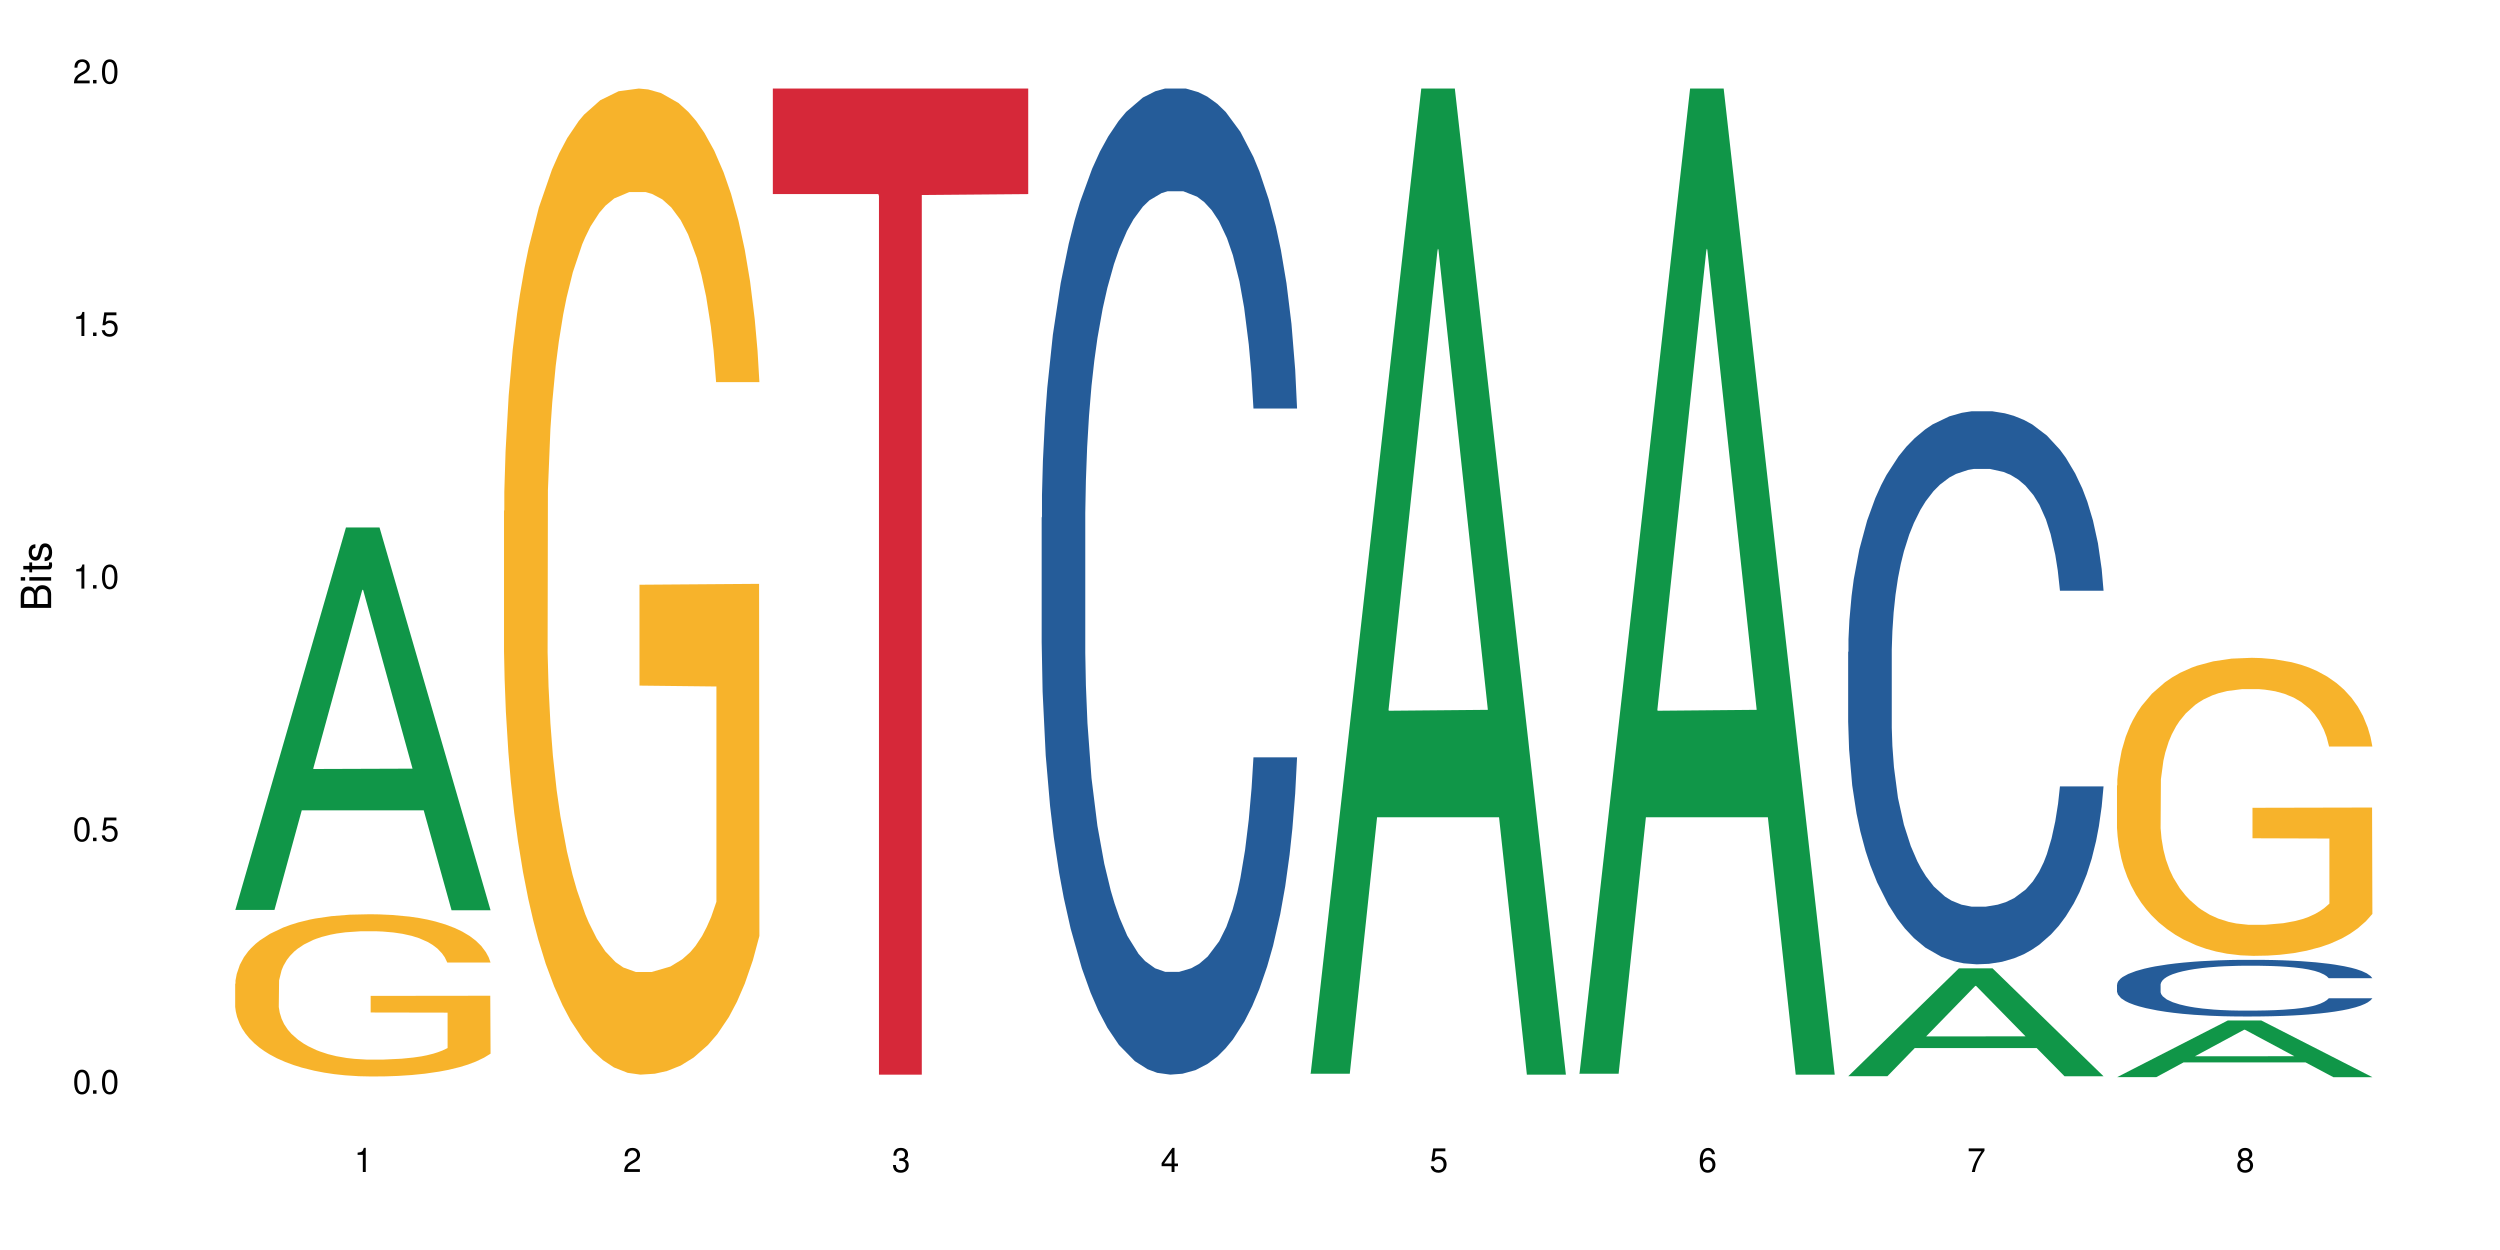 <?xml version="1.0" encoding="UTF-8"?>
<svg xmlns="http://www.w3.org/2000/svg" xmlns:xlink="http://www.w3.org/1999/xlink" width="720" height="360" viewBox="0 0 720 360">
<defs>
<g>
<g id="glyph-0-0">
</g>
<g id="glyph-0-1">
<path d="M 2.641 -6.938 C 2 -6.938 1.422 -6.656 1.078 -6.172 C 0.641 -5.562 0.406 -4.641 0.406 -3.359 C 0.406 -1.016 1.188 0.219 2.641 0.219 C 4.078 0.219 4.859 -1.016 4.859 -3.297 C 4.859 -4.641 4.656 -5.547 4.203 -6.172 C 3.844 -6.656 3.281 -6.938 2.641 -6.938 Z M 2.641 -6.188 C 3.547 -6.188 4 -5.25 4 -3.375 C 4 -1.406 3.562 -0.484 2.625 -0.484 C 1.734 -0.484 1.281 -1.438 1.281 -3.344 C 1.281 -5.25 1.734 -6.188 2.641 -6.188 Z M 2.641 -6.188 "/>
</g>
<g id="glyph-0-2">
<path d="M 1.828 -1 L 0.828 -1 L 0.828 0 L 1.828 0 Z M 1.828 -1 "/>
</g>
<g id="glyph-0-3">
<path d="M 4.562 -6.797 L 1.062 -6.797 L 0.547 -3.094 L 1.328 -3.094 C 1.719 -3.562 2.047 -3.734 2.578 -3.734 C 3.484 -3.734 4.062 -3.109 4.062 -2.094 C 4.062 -1.125 3.484 -0.531 2.578 -0.531 C 1.828 -0.531 1.375 -0.906 1.188 -1.672 L 0.328 -1.672 C 0.453 -1.109 0.547 -0.844 0.75 -0.594 C 1.125 -0.078 1.828 0.219 2.594 0.219 C 3.969 0.219 4.922 -0.781 4.922 -2.219 C 4.922 -3.562 4.031 -4.484 2.719 -4.484 C 2.25 -4.484 1.859 -4.359 1.469 -4.062 L 1.734 -5.969 L 4.562 -5.969 Z M 4.562 -6.797 "/>
</g>
<g id="glyph-0-4">
<path d="M 2.484 -4.938 L 2.484 0 L 3.328 0 L 3.328 -6.938 L 2.766 -6.938 C 2.469 -5.875 2.281 -5.734 0.984 -5.562 L 0.984 -4.938 Z M 2.484 -4.938 "/>
</g>
<g id="glyph-0-5">
<path d="M 4.859 -0.828 L 1.281 -0.828 C 1.359 -1.406 1.672 -1.781 2.5 -2.281 L 3.469 -2.828 C 4.406 -3.344 4.906 -4.062 4.906 -4.906 C 4.906 -5.484 4.672 -6.031 4.266 -6.406 C 3.859 -6.766 3.375 -6.938 2.719 -6.938 C 1.859 -6.938 1.219 -6.625 0.844 -6.031 C 0.609 -5.672 0.5 -5.234 0.484 -4.531 L 1.328 -4.531 C 1.359 -5.016 1.406 -5.281 1.531 -5.516 C 1.75 -5.938 2.188 -6.203 2.703 -6.203 C 3.469 -6.203 4.031 -5.641 4.031 -4.891 C 4.031 -4.344 3.719 -3.859 3.125 -3.516 L 2.234 -3 C 0.812 -2.172 0.406 -1.531 0.328 -0.016 L 4.859 -0.016 Z M 4.859 -0.828 "/>
</g>
<g id="glyph-0-6">
<path d="M 2.125 -3.188 L 2.578 -3.188 C 3.5 -3.188 3.984 -2.766 3.984 -1.922 C 3.984 -1.062 3.469 -0.531 2.594 -0.531 C 1.656 -0.531 1.203 -1 1.156 -2.016 L 0.312 -2.016 C 0.344 -1.453 0.438 -1.094 0.609 -0.781 C 0.953 -0.109 1.625 0.219 2.547 0.219 C 3.953 0.219 4.859 -0.625 4.859 -1.938 C 4.859 -2.828 4.516 -3.297 3.703 -3.594 C 4.344 -3.844 4.656 -4.328 4.656 -5.031 C 4.656 -6.219 3.875 -6.938 2.578 -6.938 C 1.203 -6.938 0.484 -6.172 0.453 -4.703 L 1.297 -4.703 C 1.312 -5.125 1.344 -5.359 1.453 -5.578 C 1.641 -5.969 2.062 -6.203 2.594 -6.203 C 3.344 -6.203 3.797 -5.75 3.797 -5 C 3.797 -4.516 3.609 -4.219 3.25 -4.047 C 3.016 -3.953 2.703 -3.922 2.125 -3.906 Z M 2.125 -3.188 "/>
</g>
<g id="glyph-0-7">
<path d="M 3.141 -1.672 L 3.141 0 L 3.984 0 L 3.984 -1.672 L 4.984 -1.672 L 4.984 -2.438 L 3.984 -2.438 L 3.984 -6.938 L 3.359 -6.938 L 0.266 -2.578 L 0.266 -1.672 Z M 3.141 -2.438 L 1 -2.438 L 3.141 -5.5 Z M 3.141 -2.438 "/>
</g>
<g id="glyph-0-8">
<path d="M 4.781 -5.125 C 4.609 -6.266 3.891 -6.938 2.844 -6.938 C 2.094 -6.938 1.422 -6.578 1.031 -5.953 C 0.594 -5.266 0.406 -4.422 0.406 -3.172 C 0.406 -2 0.578 -1.25 0.984 -0.641 C 1.359 -0.078 1.953 0.219 2.703 0.219 C 3.984 0.219 4.922 -0.75 4.922 -2.094 C 4.922 -3.375 4.062 -4.281 2.844 -4.281 C 2.172 -4.281 1.641 -4.031 1.281 -3.516 C 1.281 -5.234 1.828 -6.188 2.797 -6.188 C 3.391 -6.188 3.797 -5.797 3.938 -5.125 Z M 2.734 -3.531 C 3.547 -3.531 4.062 -2.953 4.062 -2.031 C 4.062 -1.156 3.484 -0.531 2.703 -0.531 C 1.922 -0.531 1.328 -1.188 1.328 -2.078 C 1.328 -2.938 1.906 -3.531 2.734 -3.531 Z M 2.734 -3.531 "/>
</g>
<g id="glyph-0-9">
<path d="M 4.984 -6.797 L 0.438 -6.797 L 0.438 -5.969 L 4.109 -5.969 C 2.5 -3.656 1.828 -2.234 1.328 0 L 2.219 0 C 2.594 -2.172 3.453 -4.047 4.984 -6.094 Z M 4.984 -6.797 "/>
</g>
<g id="glyph-0-10">
<path d="M 3.75 -3.656 C 4.469 -4.094 4.688 -4.438 4.688 -5.078 C 4.688 -6.172 3.844 -6.938 2.641 -6.938 C 1.438 -6.938 0.594 -6.172 0.594 -5.094 C 0.594 -4.438 0.812 -4.094 1.516 -3.656 C 0.734 -3.266 0.359 -2.703 0.359 -1.922 C 0.359 -0.656 1.281 0.219 2.641 0.219 C 3.984 0.219 4.922 -0.656 4.922 -1.922 C 4.922 -2.703 4.531 -3.266 3.75 -3.656 Z M 2.641 -6.188 C 3.359 -6.188 3.812 -5.75 3.812 -5.062 C 3.812 -4.406 3.344 -3.984 2.641 -3.984 C 1.922 -3.984 1.453 -4.406 1.453 -5.078 C 1.453 -5.75 1.922 -6.188 2.641 -6.188 Z M 2.641 -3.266 C 3.484 -3.266 4.062 -2.719 4.062 -1.906 C 4.062 -1.078 3.484 -0.531 2.625 -0.531 C 1.797 -0.531 1.219 -1.094 1.219 -1.906 C 1.219 -2.719 1.781 -3.266 2.641 -3.266 Z M 2.641 -3.266 "/>
</g>
<g id="glyph-1-0">
</g>
<g id="glyph-1-1">
<path d="M 0 -0.953 L 0 -4.891 C 0 -5.719 -0.234 -6.344 -0.734 -6.797 C -1.188 -7.234 -1.812 -7.469 -2.5 -7.469 C -3.547 -7.469 -4.188 -7 -4.625 -5.875 C -4.984 -6.688 -5.625 -7.094 -6.531 -7.094 C -7.172 -7.094 -7.734 -6.859 -8.141 -6.391 C -8.562 -5.922 -8.75 -5.344 -8.75 -4.5 L -8.75 -0.953 Z M -4.984 -2.062 L -7.766 -2.062 L -7.766 -4.219 C -7.766 -4.844 -7.688 -5.203 -7.453 -5.5 C -7.219 -5.812 -6.859 -5.969 -6.375 -5.969 C -5.891 -5.969 -5.531 -5.812 -5.297 -5.5 C -5.062 -5.203 -4.984 -4.844 -4.984 -4.219 Z M -0.984 -2.062 L -4 -2.062 L -4 -4.781 C -4 -5.766 -3.438 -6.359 -2.484 -6.359 C -1.547 -6.359 -0.984 -5.766 -0.984 -4.781 Z M -0.984 -2.062 "/>
</g>
<g id="glyph-1-2">
<path d="M -6.281 -1.797 L -6.281 -0.797 L 0 -0.797 L 0 -1.797 Z M -8.75 -1.797 L -8.75 -0.797 L -7.484 -0.797 L -7.484 -1.797 Z M -8.75 -1.797 "/>
</g>
<g id="glyph-1-3">
<path d="M -6.281 -3.047 L -6.281 -2.016 L -8.016 -2.016 L -8.016 -1.016 L -6.281 -1.016 L -6.281 -0.172 L -5.469 -0.172 L -5.469 -1.016 L -0.719 -1.016 C -0.078 -1.016 0.281 -1.453 0.281 -2.234 C 0.281 -2.5 0.25 -2.719 0.188 -3.047 L -0.641 -3.047 C -0.609 -2.906 -0.594 -2.766 -0.594 -2.562 C -0.594 -2.141 -0.719 -2.016 -1.156 -2.016 L -5.469 -2.016 L -5.469 -3.047 Z M -6.281 -3.047 "/>
</g>
<g id="glyph-1-4">
<path d="M -4.531 -5.25 C -5.766 -5.25 -6.469 -4.422 -6.469 -2.969 C -6.469 -1.516 -5.719 -0.562 -4.547 -0.562 C -3.562 -0.562 -3.094 -1.062 -2.734 -2.562 L -2.516 -3.484 C -2.344 -4.188 -2.094 -4.469 -1.641 -4.469 C -1.047 -4.469 -0.641 -3.875 -0.641 -3 C -0.641 -2.453 -0.797 -2 -1.062 -1.75 C -1.25 -1.594 -1.422 -1.531 -1.875 -1.469 L -1.875 -0.406 C -0.422 -0.453 0.281 -1.266 0.281 -2.922 C 0.281 -4.5 -0.5 -5.516 -1.719 -5.516 C -2.656 -5.516 -3.172 -4.984 -3.469 -3.734 L -3.703 -2.766 C -3.891 -1.953 -4.156 -1.609 -4.594 -1.609 C -5.188 -1.609 -5.547 -2.125 -5.547 -2.938 C -5.547 -3.75 -5.203 -4.172 -4.531 -4.203 Z M -4.531 -5.25 "/>
</g>
</g>
</defs>
<rect x="-72" y="-36" width="864" height="432" fill="rgb(100%, 100%, 100%)" fill-opacity="1"/>
<path fill-rule="nonzero" fill="rgb(6.275%, 58.824%, 28.235%)" fill-opacity="1" d="M 67.73 262.055 L 67.809 261.949 L 99.637 151.91 L 109.301 151.91 L 141.281 262.156 L 130.047 262.156 L 122.031 233.379 L 86.906 233.379 L 79.047 262.055 L 67.73 262.055 L 90.285 221.473 L 118.809 221.371 L 104.586 169.922 L 104.43 169.82 L 104.27 170.129 L 90.207 221.371 L 90.285 221.473 Z M 67.73 262.055 "/>
<path fill-rule="nonzero" fill="rgb(96.863%, 70.196%, 16.863%)" fill-opacity="1" d="M 67.73 283.316 L 67.82 283.273 L 67.82 282.422 L 68.18 280.5 L 69.078 277.855 L 70.242 275.68 L 71.5 273.969 L 72.305 273.074 L 73.652 271.793 L 74.816 270.855 L 77.777 268.934 L 81.543 267.141 L 83.609 266.375 L 85.941 265.648 L 89.258 264.836 L 90.785 264.539 L 95.449 263.855 L 100.738 263.43 L 106.57 263.301 L 109.262 263.344 L 112.938 263.516 L 117.961 263.984 L 120.832 264.41 L 123.074 264.836 L 125.406 265.391 L 128.277 266.246 L 130.969 267.27 L 133.121 268.293 L 135.273 269.574 L 137.066 270.941 L 138.594 272.434 L 139.938 274.227 L 140.746 275.719 L 141.281 277.215 L 128.816 277.215 L 128.098 275.719 L 127.289 274.566 L 125.945 273.16 L 124.598 272.137 L 123.254 271.324 L 120.742 270.215 L 118.59 269.531 L 115.898 268.934 L 113.297 268.551 L 110.336 268.293 L 108.543 268.211 L 103.789 268.211 L 99.484 268.508 L 96.973 268.848 L 95.18 269.191 L 92.668 269.832 L 91.141 270.344 L 90.246 270.684 L 87.555 272.008 L 85.762 273.203 L 84.773 274.012 L 83.52 275.293 L 82.621 276.445 L 81.633 278.152 L 81.098 279.434 L 80.379 282.336 L 80.289 290.016 L 80.559 291.641 L 81.098 293.391 L 81.812 294.926 L 82.891 296.547 L 83.965 297.785 L 85.852 299.449 L 87.465 300.559 L 88.719 301.285 L 91.141 302.438 L 92.129 302.82 L 94.461 303.59 L 96.883 304.188 L 99.844 304.699 L 102.086 304.953 L 105.672 305.168 L 110.246 305.168 L 115.629 304.91 L 119.039 304.57 L 121.371 304.23 L 122.895 303.93 L 124.777 303.461 L 126.125 303.035 L 127.379 302.566 L 128.906 301.84 L 128.906 291.641 L 106.75 291.598 L 106.75 286.816 L 141.195 286.773 L 141.281 303.461 L 139.398 304.613 L 137.066 305.723 L 134.824 306.578 L 132.492 307.301 L 129.176 308.113 L 126.484 308.625 L 122.355 309.223 L 118.59 309.605 L 114.645 309.863 L 111.145 309.992 L 107.02 310.031 L 103.34 309.949 L 99.395 309.691 L 96.254 309.352 L 93.383 308.922 L 90.516 308.367 L 86.926 307.473 L 84.594 306.746 L 82.172 305.852 L 79.75 304.785 L 77.598 303.633 L 76.164 302.734 L 74.727 301.711 L 73.203 300.43 L 71.766 298.98 L 70.691 297.656 L 69.703 296.164 L 68.988 294.754 L 68.27 292.836 L 67.91 291.297 L 67.73 289.977 Z M 67.73 283.316 "/>
<path fill-rule="nonzero" fill="rgb(96.863%, 70.196%, 16.863%)" fill-opacity="1" d="M 145.156 147.137 L 145.242 146.879 L 145.242 141.691 L 145.602 130.02 L 146.5 113.941 L 147.664 100.715 L 148.922 90.34 L 149.73 84.895 L 151.074 77.113 L 152.242 71.406 L 155.199 59.734 L 158.969 48.844 L 161.031 44.172 L 163.363 39.766 L 166.684 34.836 L 168.207 33.02 L 172.871 28.871 L 178.164 26.277 L 183.992 25.5 L 186.684 25.758 L 190.363 26.797 L 195.387 29.648 L 198.254 32.242 L 200.496 34.836 L 202.828 38.207 L 205.699 43.395 L 208.391 49.621 L 210.543 55.844 L 212.695 63.625 L 214.492 71.926 L 216.016 81.004 L 217.359 91.895 L 218.168 100.973 L 218.707 110.051 L 206.238 110.051 L 205.52 100.973 L 204.715 93.969 L 203.367 85.41 L 202.023 79.188 L 200.676 74.258 L 198.164 67.516 L 196.012 63.367 L 193.32 59.734 L 190.723 57.402 L 187.762 55.844 L 185.969 55.324 L 181.211 55.324 L 176.906 57.141 L 174.395 59.215 L 172.602 61.293 L 170.09 65.18 L 168.566 68.293 L 167.668 70.367 L 164.977 78.41 L 163.184 85.672 L 162.195 90.598 L 160.941 98.379 L 160.043 105.383 L 159.059 115.758 L 158.52 123.535 L 157.801 141.172 L 157.711 187.855 L 157.98 197.711 L 158.52 208.348 L 159.238 217.684 L 160.312 227.539 L 161.391 235.059 L 163.273 245.176 L 164.887 251.918 L 166.145 256.328 L 168.566 263.328 L 169.551 265.664 L 171.883 270.332 L 174.305 273.965 L 177.266 277.074 L 179.508 278.633 L 183.098 279.93 L 187.672 279.93 L 193.055 278.371 L 196.461 276.297 L 198.793 274.223 L 200.32 272.406 L 202.203 269.555 L 203.547 266.961 L 204.805 264.109 L 206.328 259.699 L 206.328 197.711 L 184.172 197.453 L 184.172 168.406 L 218.617 168.145 L 218.707 269.555 L 216.824 276.559 L 214.492 283.301 L 212.25 288.488 L 209.918 292.895 L 206.598 297.824 L 203.906 300.938 L 199.781 304.566 L 196.012 306.902 L 192.066 308.457 L 188.566 309.234 L 184.441 309.496 L 180.766 308.977 L 176.816 307.422 L 173.68 305.344 L 170.809 302.75 L 167.938 299.379 L 164.352 293.934 L 162.016 289.523 L 159.594 284.078 L 157.172 277.594 L 155.02 270.59 L 153.586 265.145 L 152.152 258.922 L 150.625 251.141 L 149.191 242.32 L 148.113 234.281 L 147.129 225.203 L 146.41 216.645 L 145.691 204.977 L 145.332 195.637 L 145.156 187.598 Z M 145.156 147.137 "/>
<path fill-rule="nonzero" fill="rgb(83.922%, 15.686%, 22.353%)" fill-opacity="1" d="M 222.578 25.5 L 296.129 25.5 L 296.129 55.898 L 265.477 56.168 L 265.477 309.496 L 253.141 309.496 L 253.141 56.434 L 252.965 55.898 L 222.578 55.898 Z M 222.578 25.5 "/>
<path fill-rule="nonzero" fill="rgb(14.51%, 36.078%, 60%)" fill-opacity="1" d="M 300 149.066 L 300.09 148.809 L 300.09 142.578 L 300.359 132.711 L 300.988 120.25 L 301.617 111.684 L 303.23 96.367 L 305.473 81.57 L 307.805 70.148 L 309.508 63.402 L 311.035 58.207 L 314.531 48.605 L 316.773 43.672 L 319.195 39.258 L 322.156 34.844 L 324.309 32.25 L 329.152 28.098 L 332.742 26.277 L 335.52 25.5 L 341.531 25.5 L 345.117 26.539 L 347.719 27.836 L 350.59 29.914 L 353.012 32.25 L 357.227 37.961 L 360.996 45.23 L 362.699 49.383 L 365.391 57.43 L 367.453 65.219 L 368.891 71.969 L 370.504 81.57 L 371.938 93.254 L 373.016 106.492 L 373.555 117.656 L 360.996 117.656 L 360.367 107.273 L 359.648 99.223 L 358.305 88.582 L 356.961 81.055 L 355.074 73.523 L 353.371 68.594 L 351.039 63.66 L 348.977 60.547 L 346.824 58.207 L 344.762 56.652 L 340.812 55.094 L 336.238 55.094 L 334.535 55.613 L 331.035 57.691 L 329.152 59.508 L 326.461 63.141 L 324.578 66.516 L 322.336 71.707 L 320.812 76.121 L 318.926 82.871 L 317.582 88.84 L 316.059 97.406 L 315.16 103.898 L 314.352 111.164 L 313.637 119.734 L 313.098 128.816 L 312.738 138.422 L 312.559 147.77 L 312.559 188.004 L 312.738 197.352 L 313.188 208.254 L 314.352 224.09 L 316.059 237.848 L 318.031 248.75 L 319.914 256.539 L 320.992 260.172 L 322.426 264.324 L 324.668 269.52 L 327.898 274.711 L 329.781 276.785 L 332.652 278.863 L 335.609 279.902 L 339.559 279.902 L 343.055 278.863 L 345.387 277.566 L 347.809 275.488 L 351.129 271.074 L 353.191 266.922 L 354.984 261.988 L 356.332 257.059 L 357.227 252.902 L 358.574 244.855 L 359.648 236.031 L 360.457 226.945 L 360.996 218.117 L 373.555 218.117 L 373.016 228.504 L 372.207 238.625 L 371.402 246.156 L 370.145 255.238 L 368.711 263.289 L 366.645 272.375 L 364.941 278.344 L 362.699 284.832 L 360.637 289.766 L 358.395 294.18 L 355.074 299.371 L 352.922 301.969 L 350.59 304.305 L 347.809 306.379 L 344.312 308.195 L 340.543 309.234 L 337.047 309.496 L 333.277 308.977 L 330.5 307.938 L 326.82 305.602 L 322.246 300.93 L 318.926 295.996 L 316.324 291.062 L 314.082 285.871 L 311.57 278.863 L 308.344 267.441 L 306.371 258.613 L 305.023 251.348 L 303.5 241.223 L 302.422 232.137 L 301.168 217.598 L 300.27 199.168 L 300 184.891 Z M 300 149.066 "/>
<path fill-rule="nonzero" fill="rgb(6.275%, 58.824%, 28.235%)" fill-opacity="1" d="M 377.426 309.23 L 377.504 308.961 L 409.328 25.5 L 418.992 25.5 L 450.977 309.496 L 439.738 309.496 L 431.723 235.363 L 396.598 235.363 L 388.738 309.23 L 377.426 309.23 L 399.977 204.695 L 428.504 204.43 L 414.277 71.898 L 414.121 71.633 L 413.965 72.434 L 399.898 204.43 L 399.977 204.695 Z M 377.426 309.23 "/>
<path fill-rule="nonzero" fill="rgb(6.275%, 58.824%, 28.235%)" fill-opacity="1" d="M 454.848 309.23 L 454.926 308.961 L 486.75 25.5 L 496.418 25.5 L 528.398 309.496 L 517.164 309.496 L 509.148 235.363 L 474.023 235.363 L 466.164 309.23 L 454.848 309.23 L 477.402 204.695 L 505.926 204.43 L 491.703 71.898 L 491.547 71.633 L 491.387 72.434 L 477.32 204.43 L 477.402 204.695 Z M 454.848 309.23 "/>
<path fill-rule="nonzero" fill="rgb(6.275%, 58.824%, 28.235%)" fill-opacity="1" d="M 532.27 309.938 L 532.352 309.906 L 564.176 278.871 L 573.84 278.871 L 605.824 309.965 L 594.586 309.965 L 586.57 301.848 L 551.445 301.848 L 543.586 309.938 L 532.27 309.938 L 554.824 298.492 L 583.348 298.461 L 569.125 283.953 L 568.969 283.922 L 568.812 284.012 L 554.746 298.461 L 554.824 298.492 Z M 532.27 309.938 "/>
<path fill-rule="nonzero" fill="rgb(14.51%, 36.078%, 60%)" fill-opacity="1" d="M 532.27 187.75 L 532.359 187.605 L 532.359 184.113 L 532.629 178.578 L 533.258 171.59 L 533.887 166.785 L 535.5 158.195 L 537.742 149.898 L 540.074 143.492 L 541.777 139.707 L 543.305 136.793 L 546.801 131.406 L 549.043 128.641 L 551.465 126.164 L 554.426 123.691 L 556.578 122.234 L 561.422 119.906 L 565.012 118.887 L 567.793 118.449 L 573.801 118.449 L 577.391 119.031 L 579.992 119.762 L 582.859 120.926 L 585.281 122.234 L 589.5 125.438 L 593.266 129.516 L 594.969 131.844 L 597.66 136.355 L 599.723 140.727 L 601.16 144.512 L 602.773 149.898 L 604.207 156.449 L 605.285 163.875 L 605.824 170.133 L 593.266 170.133 L 592.637 164.312 L 591.922 159.797 L 590.574 153.828 L 589.23 149.605 L 587.344 145.383 L 585.641 142.617 L 583.309 139.852 L 581.246 138.105 L 579.094 136.793 L 577.031 135.922 L 573.082 135.047 L 568.508 135.047 L 566.805 135.34 L 563.305 136.504 L 561.422 137.523 L 558.73 139.559 L 556.848 141.453 L 554.605 144.363 L 553.082 146.84 L 551.199 150.625 L 549.852 153.973 L 548.328 158.777 L 547.43 162.418 L 546.621 166.496 L 545.906 171.301 L 545.367 176.395 L 545.008 181.781 L 544.828 187.023 L 544.828 209.59 L 545.008 214.832 L 545.457 220.945 L 546.621 229.828 L 548.328 237.543 L 550.301 243.66 L 552.184 248.027 L 553.262 250.066 L 554.695 252.395 L 556.938 255.305 L 560.168 258.219 L 562.051 259.383 L 564.922 260.547 L 567.883 261.129 L 571.828 261.129 L 575.324 260.547 L 577.656 259.82 L 580.078 258.656 L 583.398 256.18 L 585.461 253.852 L 587.254 251.086 L 588.602 248.316 L 589.5 245.988 L 590.844 241.477 L 591.922 236.523 L 592.727 231.43 L 593.266 226.48 L 605.824 226.48 L 605.285 232.301 L 604.477 237.98 L 603.672 242.203 L 602.414 247.297 L 600.98 251.812 L 598.918 256.906 L 597.211 260.258 L 594.969 263.895 L 592.906 266.664 L 590.664 269.137 L 587.344 272.051 L 585.191 273.504 L 582.859 274.816 L 580.078 275.98 L 576.582 277 L 572.816 277.582 L 569.316 277.727 L 565.551 277.438 L 562.77 276.855 L 559.09 275.543 L 554.516 272.922 L 551.199 270.156 L 548.598 267.391 L 546.355 264.48 L 543.844 260.547 L 540.613 254.141 L 538.641 249.191 L 537.293 245.113 L 535.77 239.438 L 534.691 234.34 L 533.438 226.188 L 532.539 215.852 L 532.27 207.844 Z M 532.27 187.75 "/>
<path fill-rule="nonzero" fill="rgb(6.275%, 58.824%, 28.235%)" fill-opacity="1" d="M 609.695 310.215 L 609.773 310.199 L 641.598 293.902 L 651.266 293.902 L 683.246 310.23 L 672.008 310.23 L 663.996 305.969 L 628.867 305.969 L 621.012 310.215 L 609.695 310.215 L 632.246 304.207 L 660.773 304.191 L 646.551 296.57 L 646.391 296.555 L 646.234 296.602 L 632.168 304.191 L 632.246 304.207 Z M 609.695 310.215 "/>
<path fill-rule="nonzero" fill="rgb(14.51%, 36.078%, 60%)" fill-opacity="1" d="M 609.695 283.535 L 609.785 283.523 L 609.785 283.164 L 610.055 282.598 L 610.68 281.879 L 611.309 281.387 L 612.922 280.508 L 615.164 279.656 L 617.5 279 L 619.203 278.613 L 620.727 278.312 L 624.227 277.762 L 626.469 277.477 L 628.891 277.223 L 631.852 276.969 L 634.004 276.82 L 638.848 276.582 L 642.434 276.477 L 645.215 276.434 L 651.223 276.434 L 654.812 276.492 L 657.414 276.566 L 660.285 276.688 L 662.707 276.82 L 666.922 277.148 L 670.688 277.566 L 672.395 277.805 L 675.086 278.27 L 677.148 278.715 L 678.582 279.105 L 680.195 279.656 L 681.633 280.328 L 682.707 281.09 L 683.246 281.73 L 670.688 281.73 L 670.062 281.133 L 669.344 280.672 L 667.996 280.059 L 666.652 279.629 L 664.77 279.195 L 663.066 278.91 L 660.734 278.629 L 658.668 278.449 L 656.516 278.312 L 654.453 278.223 L 650.508 278.133 L 645.934 278.133 L 644.227 278.164 L 640.73 278.285 L 638.848 278.387 L 636.156 278.598 L 634.273 278.793 L 632.027 279.09 L 630.504 279.344 L 628.621 279.73 L 627.273 280.074 L 625.75 280.566 L 624.852 280.941 L 624.047 281.359 L 623.328 281.852 L 622.789 282.371 L 622.43 282.926 L 622.254 283.461 L 622.254 285.777 L 622.43 286.312 L 622.879 286.941 L 624.047 287.852 L 625.75 288.641 L 627.723 289.27 L 629.605 289.715 L 630.684 289.926 L 632.117 290.164 L 634.363 290.461 L 637.59 290.762 L 639.473 290.879 L 642.344 291 L 645.305 291.059 L 649.25 291.059 L 652.75 291 L 655.082 290.926 L 657.504 290.805 L 660.82 290.551 L 662.887 290.312 L 664.68 290.027 L 666.023 289.746 L 666.922 289.508 L 668.266 289.043 L 669.344 288.535 L 670.152 288.016 L 670.688 287.508 L 683.246 287.508 L 682.707 288.105 L 681.902 288.688 L 681.094 289.117 L 679.84 289.641 L 678.402 290.102 L 676.34 290.625 L 674.637 290.969 L 672.395 291.344 L 670.332 291.625 L 668.086 291.879 L 664.77 292.176 L 662.617 292.328 L 660.285 292.461 L 657.504 292.582 L 654.004 292.684 L 650.238 292.746 L 646.738 292.758 L 642.973 292.73 L 640.191 292.672 L 636.516 292.535 L 631.941 292.266 L 628.621 291.984 L 626.02 291.699 L 623.777 291.402 L 621.266 291 L 618.035 290.344 L 616.062 289.836 L 614.719 289.418 L 613.191 288.836 L 612.117 288.312 L 610.859 287.477 L 609.965 286.418 L 609.695 285.598 Z M 609.695 283.535 "/>
<path fill-rule="nonzero" fill="rgb(96.863%, 70.196%, 16.863%)" fill-opacity="1" d="M 609.695 226.215 L 609.785 226.137 L 609.785 224.566 L 610.145 221.039 L 611.039 216.18 L 612.207 212.184 L 613.461 209.047 L 614.27 207.398 L 615.613 205.047 L 616.781 203.324 L 619.742 199.797 L 623.508 196.504 L 625.57 195.094 L 627.902 193.758 L 631.223 192.27 L 632.746 191.723 L 637.41 190.469 L 642.703 189.684 L 648.535 189.449 L 651.223 189.527 L 654.902 189.84 L 659.926 190.703 L 662.797 191.484 L 665.039 192.27 L 667.371 193.289 L 670.242 194.855 L 672.93 196.738 L 675.086 198.621 L 677.238 200.973 L 679.031 203.48 L 680.555 206.223 L 681.902 209.516 L 682.707 212.262 L 683.246 215.004 L 670.777 215.004 L 670.062 212.262 L 669.254 210.145 L 667.91 207.559 L 666.562 205.676 L 665.219 204.188 L 662.707 202.148 L 660.555 200.895 L 657.863 199.797 L 655.262 199.09 L 652.301 198.621 L 650.508 198.465 L 645.754 198.465 L 641.449 199.012 L 638.938 199.641 L 637.141 200.266 L 634.629 201.441 L 633.105 202.383 L 632.207 203.012 L 629.52 205.441 L 627.723 207.637 L 626.738 209.125 L 625.48 211.477 L 624.586 213.594 L 623.598 216.73 L 623.059 219.082 L 622.344 224.41 L 622.254 238.523 L 622.52 241.5 L 623.059 244.715 L 623.777 247.539 L 624.852 250.516 L 625.93 252.789 L 627.812 255.848 L 629.43 257.887 L 630.684 259.219 L 633.105 261.336 L 634.094 262.039 L 636.426 263.453 L 638.848 264.551 L 641.805 265.488 L 644.047 265.961 L 647.637 266.352 L 652.211 266.352 L 657.594 265.883 L 661 265.254 L 663.332 264.629 L 664.859 264.078 L 666.742 263.215 L 668.086 262.434 L 669.344 261.57 L 670.867 260.238 L 670.867 241.5 L 648.715 241.422 L 648.715 232.645 L 683.156 232.566 L 683.246 263.215 L 681.363 265.332 L 679.031 267.371 L 676.789 268.938 L 674.457 270.273 L 671.137 271.762 L 668.445 272.703 L 664.32 273.801 L 660.555 274.504 L 656.605 274.977 L 653.109 275.211 L 648.98 275.289 L 645.305 275.133 L 641.359 274.664 L 638.219 274.035 L 635.348 273.25 L 632.477 272.23 L 628.891 270.586 L 626.559 269.254 L 624.137 267.605 L 621.715 265.648 L 619.562 263.531 L 618.125 261.883 L 616.691 260.004 L 615.164 257.652 L 613.73 254.984 L 612.656 252.555 L 611.668 249.812 L 610.949 247.223 L 610.234 243.695 L 609.875 240.875 L 609.695 238.445 Z M 609.695 226.215 "/>
<g fill="rgb(0%, 0%, 0%)" fill-opacity="1">
<use xlink:href="#glyph-0-1" x="20.965" y="314.993"/>
<use xlink:href="#glyph-0-2" x="25.965" y="314.993"/>
<use xlink:href="#glyph-0-1" x="28.965" y="314.993"/>
</g>
<g fill="rgb(0%, 0%, 0%)" fill-opacity="1">
<use xlink:href="#glyph-0-1" x="20.965" y="242.251"/>
<use xlink:href="#glyph-0-2" x="25.965" y="242.251"/>
<use xlink:href="#glyph-0-3" x="28.965" y="242.251"/>
</g>
<g fill="rgb(0%, 0%, 0%)" fill-opacity="1">
<use xlink:href="#glyph-0-4" x="20.965" y="169.509"/>
<use xlink:href="#glyph-0-2" x="25.965" y="169.509"/>
<use xlink:href="#glyph-0-1" x="28.965" y="169.509"/>
</g>
<g fill="rgb(0%, 0%, 0%)" fill-opacity="1">
<use xlink:href="#glyph-0-4" x="20.965" y="96.767"/>
<use xlink:href="#glyph-0-2" x="25.965" y="96.767"/>
<use xlink:href="#glyph-0-3" x="28.965" y="96.767"/>
</g>
<g fill="rgb(0%, 0%, 0%)" fill-opacity="1">
<use xlink:href="#glyph-0-5" x="20.965" y="24.024"/>
<use xlink:href="#glyph-0-2" x="25.965" y="24.024"/>
<use xlink:href="#glyph-0-1" x="28.965" y="24.024"/>
</g>
<g fill="rgb(0%, 0%, 0%)" fill-opacity="1">
<use xlink:href="#glyph-0-4" x="102.008" y="337.532"/>
</g>
<g fill="rgb(0%, 0%, 0%)" fill-opacity="1">
<use xlink:href="#glyph-0-5" x="179.43" y="337.532"/>
</g>
<g fill="rgb(0%, 0%, 0%)" fill-opacity="1">
<use xlink:href="#glyph-0-6" x="256.855" y="337.532"/>
</g>
<g fill="rgb(0%, 0%, 0%)" fill-opacity="1">
<use xlink:href="#glyph-0-7" x="334.277" y="337.532"/>
</g>
<g fill="rgb(0%, 0%, 0%)" fill-opacity="1">
<use xlink:href="#glyph-0-3" x="411.699" y="337.532"/>
</g>
<g fill="rgb(0%, 0%, 0%)" fill-opacity="1">
<use xlink:href="#glyph-0-8" x="489.125" y="337.532"/>
</g>
<g fill="rgb(0%, 0%, 0%)" fill-opacity="1">
<use xlink:href="#glyph-0-9" x="566.547" y="337.532"/>
</g>
<g fill="rgb(0%, 0%, 0%)" fill-opacity="1">
<use xlink:href="#glyph-0-10" x="643.969" y="337.532"/>
</g>
<g fill="rgb(0%, 0%, 0%)" fill-opacity="1">
<use xlink:href="#glyph-1-1" x="14.725" y="176.012"/>
<use xlink:href="#glyph-1-2" x="14.725" y="168.012"/>
<use xlink:href="#glyph-1-3" x="14.725" y="165.012"/>
<use xlink:href="#glyph-1-4" x="14.725" y="162.012"/>
</g>
</svg>
